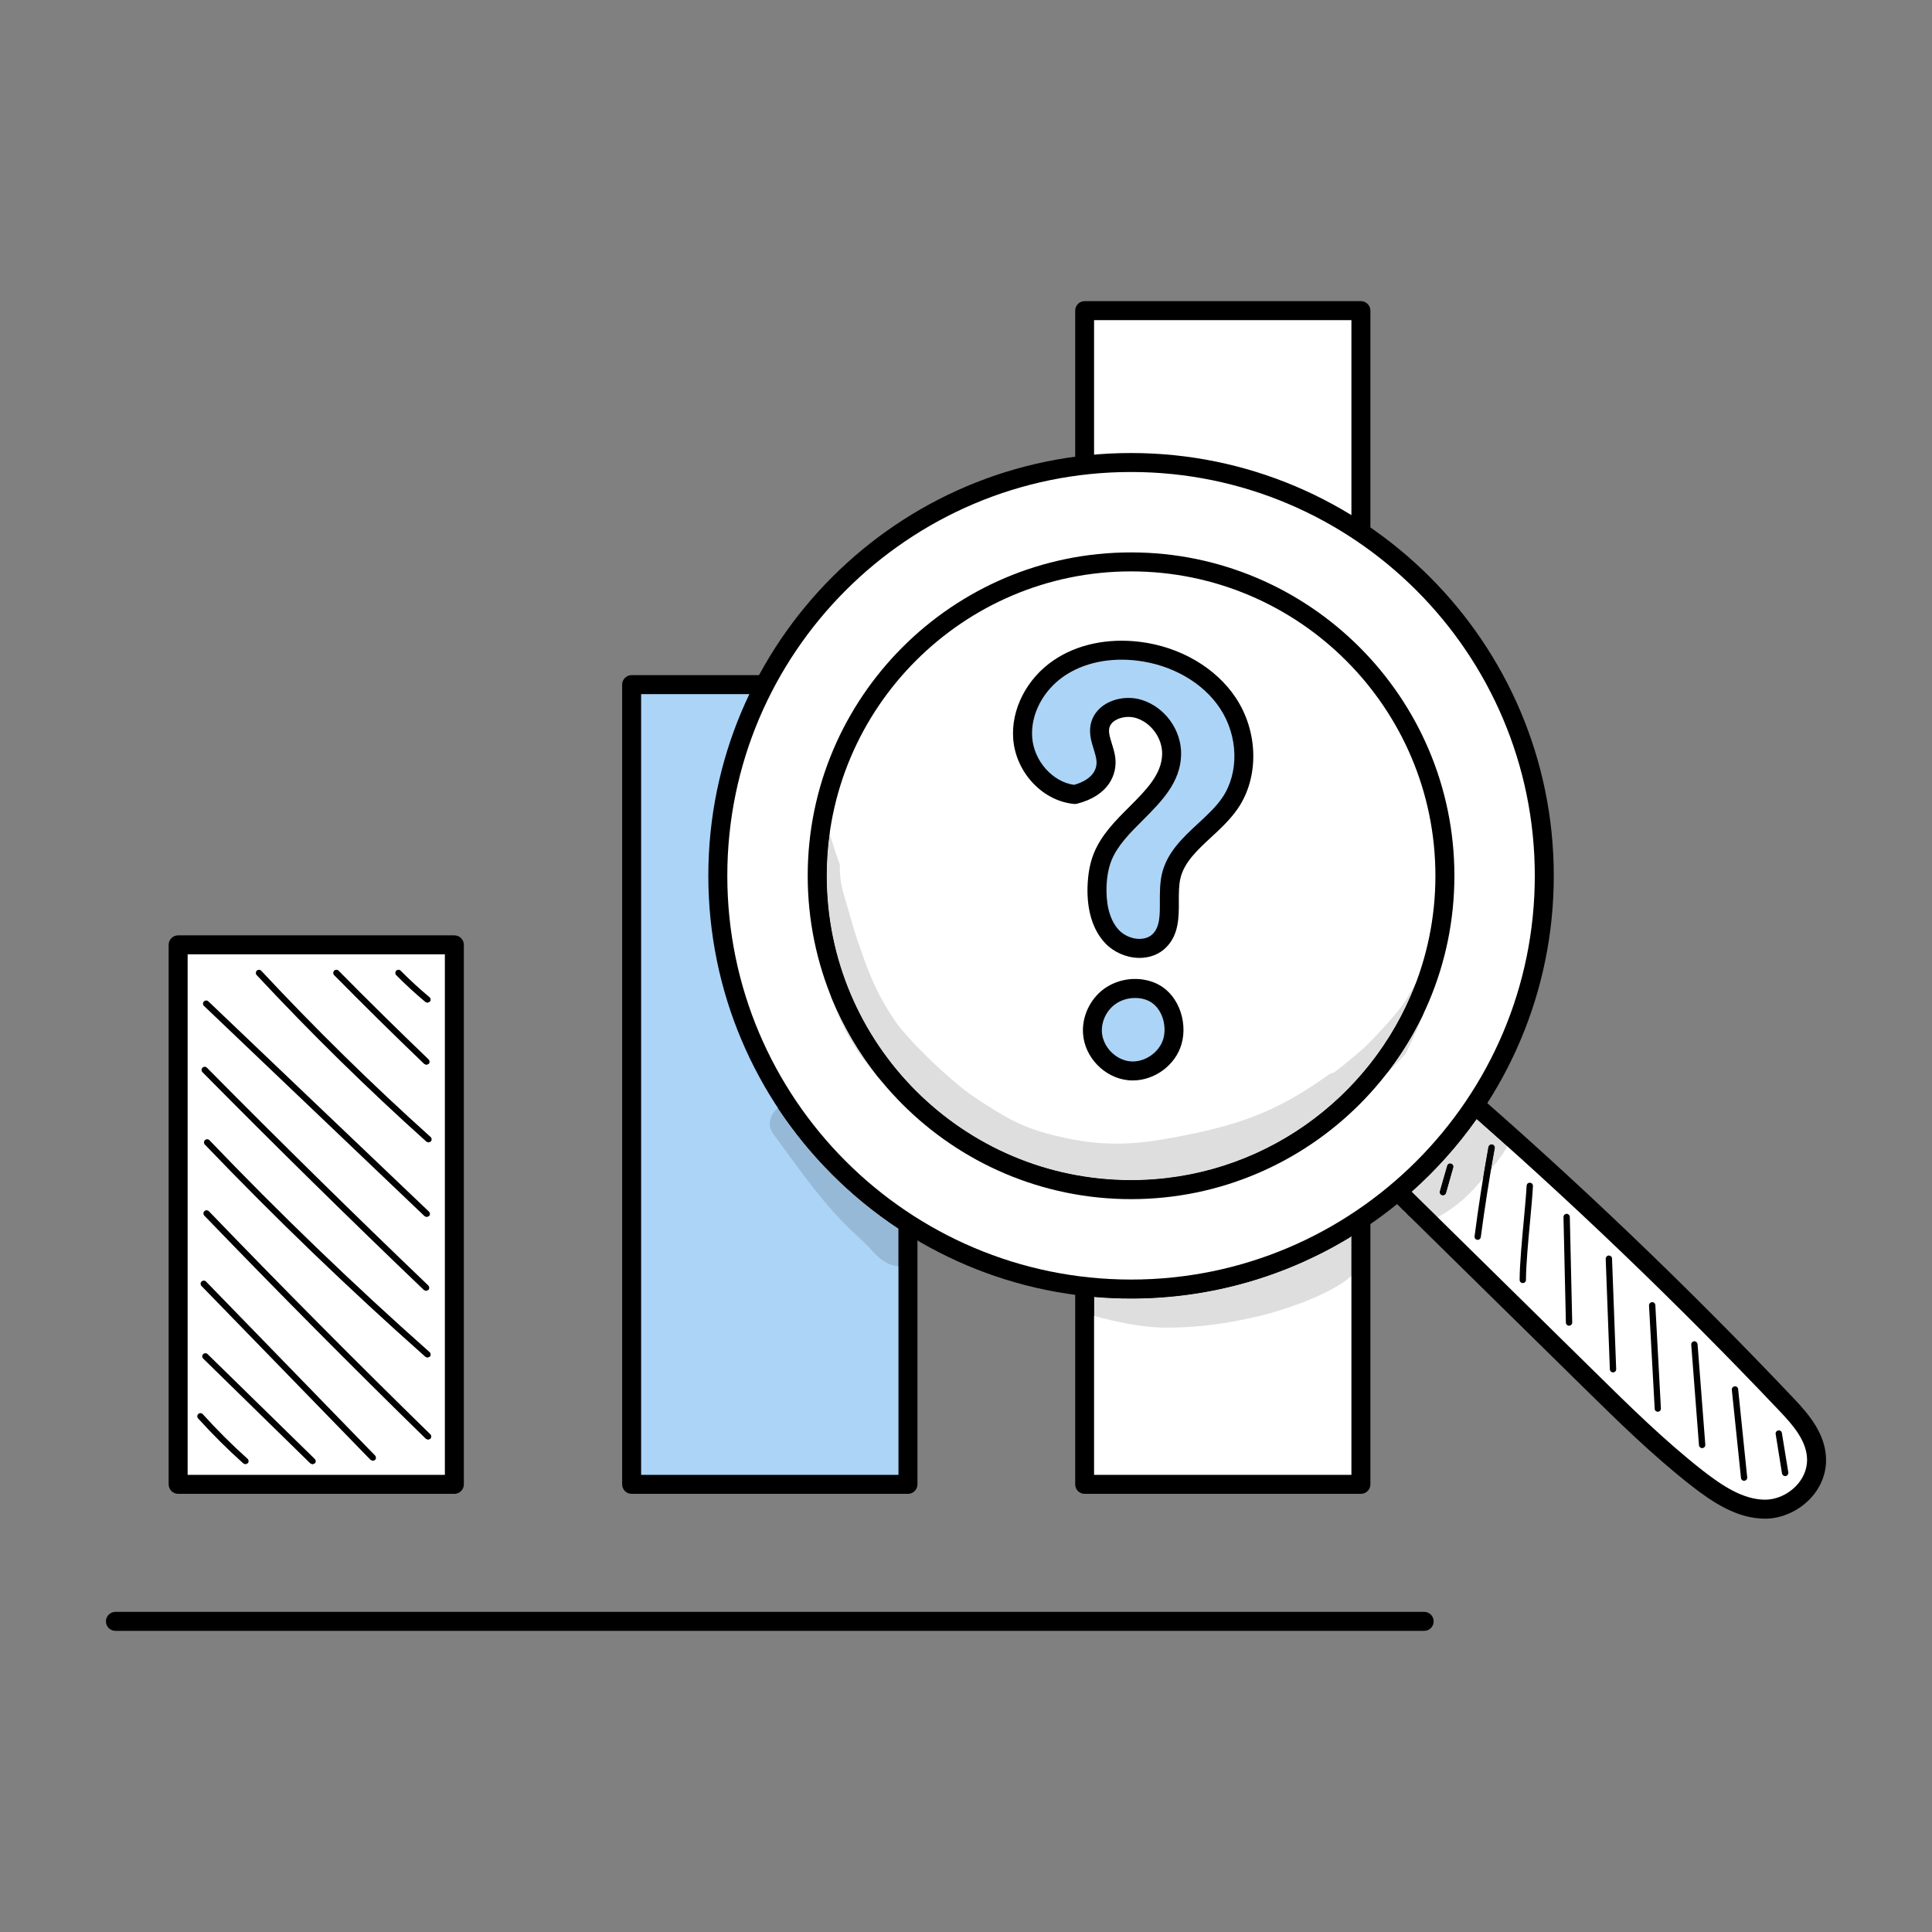 <?xml version="1.0" ?>
<!DOCTYPE svg  PUBLIC '-//W3C//DTD SVG 1.1//EN'  'http://www.w3.org/Graphics/SVG/1.1/DTD/svg11.dtd'>

<svg width="800px" height="800px" viewBox="0 0 16666.66 16666.66" style="shape-rendering:geometricPrecision; text-rendering:geometricPrecision; image-rendering:optimizeQuality; fill-rule:evenodd; clip-rule:evenodd" version="1.1" xml:space="preserve" xmlns="http://www.w3.org/2000/svg" xmlns:xlink="http://www.w3.org/1999/xlink" xmlns:xodm="http://www.corel.com/coreldraw/odm/2003">
<rect x="0" y="0" width="16666.66" height="16666.66" fill="#808080" stroke="none"/>
<defs>
<style type="text/css">
   <![CDATA[
    .fil0 {fill:none}
    .fil1 {fill:black;fill-rule:nonzero}
    .fil5 {fill:#96B9D7;fill-rule:nonzero}
    .fil3 {fill:#ACD4F7;fill-rule:nonzero}
    .fil4 {fill:#DEDEDE;fill-rule:nonzero}
    .fil2 {fill:white;fill-rule:nonzero}
   ]]>
  </style>
</defs>
<g id="Layer_x0020_1">
<rect class="fil0" height="16666.66" width="16666.66" x="-0" y="-0"/>
<g id="_1314859588432">
<path class="fil1" d="M12285.88 14068.74l-11290.22 0c-45.16,0 -81.87,-36.68 -81.87,-81.87 0,-45.19 36.71,-81.87 81.87,-81.87l11290.22 0c45.19,0 81.9,36.68 81.9,81.87 0,45.19 -36.71,81.87 -81.9,81.87z"/>
<polygon class="fil2" points="9357.22,12804.97 11740.05,12804.97 11740.05,2679.79 9357.22,2679.79 "/>
<path class="fil1" d="M9438.16 12723.1l2220.02 0 0 -9961.33 -2220.02 0 0 9961.33zm2301.89 163.74l-2382.83 0c-46.12,0 -81.87,-36.71 -81.87,-81.87l0 -10125.17c0,-45.17 35.75,-81.87 81.87,-81.87l2382.83 0c45.19,0 81.87,36.7 81.87,81.87l0 10125.17c0,45.16 -36.68,81.87 -81.87,81.87z"/>
<polygon class="fil3" points="5448.87,12804.97 7832.66,12804.97 7832.66,5905.99 5448.87,5905.99 "/>
<path class="fil1" d="M5530.74 12723.1l2220.05 0 0 -6735.21 -2220.05 0 0 6735.21zm2301.92 163.74l-2383.79 0c-45.16,0 -81.87,-36.71 -81.87,-81.87l0 -6898.95c0,-45.27 36.71,-81.87 81.87,-81.87l2383.79 0c45.17,0 81.87,36.6 81.87,81.87l0 6898.95c0,45.16 -36.7,81.87 -81.87,81.87z"/>
<path class="fil2" d="M11987.55 10209.13c572.18,562.42 1143.44,1124.84 1715.62,1687.21 301.15,296.99 604.17,594.67 933.55,852.34 176.92,138.98 374.56,270.37 590.05,270.44 216.46,0.21 446.09,-181.88 444.22,-425.92 -1.89,-190.26 -132.72,-343.19 -255.99,-473.08 -910.04,-960.01 -1861.46,-1870.24 -2849.61,-2726.42 -180.68,265.38 -362.32,530.67 -577.84,815.42z"/>
<path class="fil1" d="M12096.74 10200.96l1663.84 1636.92c294.56,290.61 600.41,590.94 926.02,846.42 168.46,131.27 350.07,252.87 541.13,252.94l0 0c93.16,0 191.96,-42.81 262.55,-114.63 64,-64.37 98.81,-145.57 98.81,-228.86 -0.93,-159.04 -115.75,-293.44 -233.39,-417.35 -883.66,-931.78 -1816.29,-1826.57 -2774.3,-2660.55 -150.59,220.67 -307.74,447.56 -484.66,685.11zm3131 2900.06l-0.96 0c-239.95,-0.11 -449.82,-138.43 -640.87,-287.87 -333.14,-261.08 -641.81,-564.88 -940.13,-858.56l-1715.62 -1687.1c-29.16,-28.89 -31.98,-74.91 -7.52,-107.85 213.62,-282.91 397.13,-551.57 575.01,-811.5 13.18,-19.29 33.88,-32.28 57.41,-35.3 22.57,-3.01 46.1,3.68 64,19.02 986.26,854.5 1947.09,1773.64 2855.24,2731.86 133.65,141.28 276.69,310.2 278.58,529 0.93,127.17 -50.82,249.88 -145.87,345.3 -101.64,102.09 -243.74,163 -379.26,163z"/>
<path class="fil2" d="M9757.18 10262.69c-1495.38,0 -2707.5,-1212.21 -2707.5,-2707.69 0,-1495.41 1212.13,-2707.69 2707.5,-2707.69 1495.38,0 2707.51,1212.29 2707.51,2707.69 0,1495.48 -1212.13,2707.69 -2707.51,2707.69zm0 0c-1495.38,0 -2707.5,-1212.21 -2707.5,-2707.69 0,-1495.41 1212.13,-2707.69 2707.5,-2707.69 1495.38,0 2707.51,1212.29 2707.51,2707.69 0,1495.48 -1212.13,2707.69 -2707.51,2707.69zm0 -6272.72c-1968.75,0 -3564.83,1596.08 -3564.83,3565.02 0,1968.94 1596.08,3565.1 3564.83,3565.1 1968.75,0 3564.83,-1596.16 3564.83,-3565.1 0,-1968.94 -1596.08,-3565.02 -3564.83,-3565.02z"/>
<path class="fil1" d="M7131.55 7555.08c0,1447.87 1177.29,2625.74 2625.63,2625.74 1447.39,0 2625.63,-1177.88 2625.63,-2625.74 0,-1447.95 -1178.25,-2625.9 -2625.63,-2625.9 -1448.35,0 -2625.63,1177.95 -2625.63,2625.9zm2625.63 2789.48c-1538.67,0 -2789.38,-1251.37 -2789.38,-2789.48 0,-1538.19 1250.7,-2789.67 2789.38,-2789.67 1537.74,0 2789.38,1251.48 2789.38,2789.67 0,1538.11 -1251.64,2789.48 -2789.38,2789.48zm0 -6272.82c-1920.76,0 -3482.96,1562.68 -3482.96,3483.34 0,1920.6 1562.2,3483.18 3482.96,3483.18 1920.76,0 3482.96,-1562.57 3482.96,-3483.18 0,-1920.66 -1562.2,-3483.34 -3482.96,-3483.34zm0 7130.23c-2011.11,0 -3646.7,-1635.99 -3646.7,-3646.89 0,-2011.01 1635.59,-3647 3646.7,-3647 2011.11,0 3646.7,1635.99 3646.7,3647 0,2010.9 -1635.59,3646.89 -3646.7,3646.89z"/>
<path class="fil1" d="M12447.75 10311.25l-7.52 -1.02c-15.07,-4.16 -22.59,-19.2 -18.83,-33.77l63.06 -219.41c3.76,-14.57 18.83,-23.24 32.95,-18.7 15.04,4.06 23.53,19.18 18.81,33.67l-62.11 219.47c-3.76,12.06 -15.07,19.77 -26.35,19.77z"/>
<path class="fil1" d="M12747.97 10695.71l-3.76 -0.21c-15.07,-1.95 -25.43,-15.71 -23.53,-30.6 32.92,-256.15 73.39,-515.31 119.51,-770.26 2.83,-14.88 17.87,-24.3 31.98,-21.95 15.07,2.78 24.49,16.89 22.6,31.74 -46.13,254.02 -86.57,512.22 -120.44,767.54 -1.89,13.74 -13.18,23.74 -26.36,23.74z"/>
<path class="fil1" d="M13136.62 11068.72c-15.04,0 -27.29,-12.14 -27.29,-27.29 0,-128.37 19.76,-343.67 37.67,-533.69 10.35,-115.75 19.74,-215.78 22.57,-278.71 0.94,-14.97 12.25,-27.8 29.19,-25.88 15.05,0.72 26.36,13.52 25.4,28.6 -2.83,64.07 -12.22,164.57 -22.57,280.98 -17.9,188.79 -37.64,402.87 -37.64,528.7 0,15.15 -12.24,27.29 -27.32,27.29z"/>
<path class="fil1" d="M13535.64 11436.32c-15.04,0 -27.29,-11.76 -27.29,-26.65l-20.7 -910.5c0,-15.04 11.29,-27.58 26.36,-27.93l0.93 0c15.07,0 27.29,11.87 27.29,26.6l20.7 910.63c0,15.07 -11.28,27.56 -26.33,27.85l-0.96 0z"/>
<path class="fil1" d="M13914.9 11839.12c-14.11,0 -26.35,-11.58 -27.29,-26.28l-35.75 -953.5c0,-15.05 11.28,-27.77 26.33,-28.33 15.07,-0.35 28.25,11.23 28.25,26.25l35.75 953.63c0.96,14.96 -11.28,27.64 -26.36,28.22l-0.93 0z"/>
<path class="fil1" d="M14301.69 12178.65c-15.05,0 -27.29,-11.29 -27.29,-25.77l-48.93 -890.76c-0.93,-15.04 11.29,-27.96 26.36,-28.73 16.94,-0.64 27.29,10.67 28.22,25.72l47.99 890.75c0.93,15.05 -10.35,27.93 -25.4,28.7l-0.96 0.08z"/>
<path class="fil1" d="M14683.77 12492.39c-14.11,0 -26.35,-10.91 -27.29,-25.21l-66.83 -867.2c-0.93,-14.96 10.35,-28.14 25.43,-29.29 13.18,-1.87 27.29,10.06 29.16,25.16l66.82 867.12c0.93,15.02 -10.35,28.22 -25.4,29.26l-1.89 0.16z"/>
<path class="fil1" d="M15045.16 12774.26c-13.18,0 -25.43,-10.43 -26.36,-24.44l-79.04 -760.6c-0.96,-14.96 9.39,-28.33 24.46,-29.85 14.11,-1.94 29.18,9.34 30.12,24.3l78.11 760.57c1.87,14.96 -9.42,28.33 -24.46,29.82l-2.83 0.19z"/>
<path class="fil1" d="M15399.96 12733.9c-13.18,0 -24.49,-9.5 -27.31,-22.97l-54.58 -339.83c-2.8,-14.96 7.55,-28.89 22.59,-31.24 15.05,-2.91 29.19,7.63 31.06,22.49l55.54 339.81c1.87,14.96 -8.48,28.92 -22.59,31.37l-4.7 0.37z"/>
<path class="fil4" d="M9757.18 10180.82c-1448.35,0 -2625.63,-1177.88 -2625.63,-2625.74 0,-124.69 8.45,-247.5 25.39,-367.68 26.36,91.29 55.54,181.64 87.53,271.03 0,142.77 16,201.59 67.76,369.47 34.84,122.26 68.72,244.79 112.95,364.11 43.27,116.23 116.69,371.18 330.31,662.91l0 0.19c197.62,239.98 489.38,496.8 620.17,588.72 308.67,207.62 450.78,288.48 746.28,357.17 191.06,47.43 359.52,64.64 511.02,64.64 181.64,0 339.75,-24.92 486.55,-52.2 563.7,-103.83 897.8,-221.57 1343.89,-544.07 15.04,-9.13 30.09,-15.05 46.09,-18.06 87.53,-66.64 173.16,-136.93 262.58,-216.8 103.5,-98.17 286.08,-304.09 300.19,-329.88 52.71,-62.1 88.46,-139.54 135.52,-206.48 -380.19,983.24 -1335.4,1682.68 -2450.58,1682.68zm-2184.27 -891.8c-3.76,-4.88 -8.46,-9.87 -13.18,-14.96 -197.62,-221.81 -308.67,-444.64 -383.95,-660.54 100.7,244.41 235.26,471.67 397.13,675.5zm4402.42 -44.52c113.85,-149.5 213.63,-310.73 296.43,-481.81 -7.52,18.54 -14.11,37.16 -20.7,55.7 -38.57,91.1 -80.94,181.24 -124.23,270.95 -41.41,47.41 -93.16,100.01 -151.5,155.15z"/>
<path class="fil1" d="M9667.79 10268.8c-102.6,0 -204.24,-8.16 -304.91,-26.52l-2.83 -0.59c-162.81,-19.18 -327.51,-38.39 -485.62,-84.32 -289.84,-94.12 -550.52,-256.04 -796.16,-433.28 -103.5,-85.05 -267.24,-176.73 -505.36,-435.07 -161.87,-203.83 -296.43,-431.09 -397.13,-675.5 -40.47,-116.42 -70.59,-230.83 -98.81,-341.89 -47.06,-366.75 -53.65,-736.3 -5.65,-1104.76 3.76,-0.27 7.52,-0.45 11.31,-0.45 25.39,0 49.86,5.92 72.45,16.17 0.93,1.6 0.93,3.2 1.87,4.8 -16.94,120.18 -25.39,243 -25.39,367.68 0,1447.87 1177.29,2625.74 2625.63,2625.74 1115.18,0 2070.39,-699.43 2450.58,-1682.68 20.7,-29.74 44.23,-57.41 71.52,-80.75 20.73,-12.41 43.3,-18.14 66.83,-18.14 17.87,0 35.77,3.47 51.75,9.98 -41.4,117.99 -83.74,235.74 -126.1,353.46 -82.8,171.08 -182.57,332.31 -296.43,481.81 -176.94,166.67 -419.73,357.36 -655.95,504.82 -48.93,36.71 -85.63,61.81 -189.17,126.13 -256.92,135.67 -537.34,221.71 -818.73,290.67 -135.52,36.44 -270.1,77.55 -410.34,89.15 -78.11,8.75 -156.22,13.52 -233.37,13.52z"/>
<path class="fil4" d="M12149.43 10483.17c-19.77,-14.65 -37.64,-32.39 -52.69,-52.05l52.69 52.05z"/>
<path class="fil4" d="M12401.65 10501.26l-224 -220.48c209.86,-186.71 398.09,-397.35 560.9,-627.43 88.46,78 176.92,156.59 265.38,235.63 -3.76,6.32 -6.59,12.54 -10.35,18.62 -37.64,62.61 -82.8,120.61 -130.8,176.09 10.35,-59.94 20.7,-119.7 31.99,-179.27 1.89,-14.86 -7.52,-28.97 -22.6,-31.74 -0.93,-0.24 -2.8,-0.35 -4.69,-0.35 -12.24,0 -24.46,9.04 -27.29,22.3 -16,88.94 -31.05,178.44 -46.12,268.1 -104.44,135.35 -234.33,251.37 -384.89,334.2 -2.83,1.5 -4.72,2.91 -7.52,4.32zm108.2 -464.15c-12.22,0 -22.57,8 -25.4,19.93l-63.06 219.41c-3.76,14.57 3.76,29.61 18.83,33.77l7.52 1.02c11.28,0 22.59,-7.71 26.35,-19.77l62.11 -219.47c4.72,-14.48 -3.76,-29.61 -18.81,-33.67 -1.9,-0.85 -4.72,-1.23 -7.55,-1.23z"/>
<path class="fil1" d="M12289.64 10530.6c-50.82,0 -99.74,-17.87 -140.21,-47.43l-52.69 -52.05c-12.24,-16.72 -23.53,-35.05 -32.01,-54.37 38.57,-31.24 76.24,-63.28 112.93,-95.98l224 220.48c-37.67,20.33 -75.31,29.34 -112.01,29.34zm714.29 -641.62c-88.46,-79.04 -176.92,-157.63 -265.38,-235.63 18.83,-26.92 37.64,-53.94 55.52,-81.39 1.89,0 3.76,-0.11 5.65,-0.11 18.83,0 39.54,2.83 61.17,9.02 129.86,34.46 200.45,188.42 143.04,308.11z"/>
<path class="fil1" d="M12064.73 10376.76c-30.11,-71.79 -26.35,-157.74 34.81,-232.67 24.49,-42.33 69.65,-61.41 109.19,-88.24l1.87 -2c195.75,-176.71 228.7,-165.05 347.28,-303.31l9.39 -10.8c55.54,-85.6 127.06,-165.05 226.8,-167.77 -17.87,27.45 -36.68,54.47 -55.52,81.39 -162.81,230.09 -351.04,440.72 -560.9,627.43 -36.68,32.7 -74.35,64.74 -112.93,95.98z"/>
<path class="fil1" d="M12447.75 10311.25l-7.52 -1.02c-15.07,-4.16 -22.59,-19.2 -18.83,-33.77l63.06 -219.41c2.83,-11.93 13.18,-19.93 25.4,-19.93 2.83,0 5.65,0.37 7.55,1.23 15.04,4.06 23.53,19.18 18.81,33.67l-62.11 219.47c-3.76,12.06 -15.07,19.77 -26.35,19.77z"/>
<path class="fil1" d="M12794.06 10162.74c15.07,-89.66 30.12,-179.16 46.12,-268.1 2.83,-13.26 15.05,-22.3 27.29,-22.3 1.89,0 3.76,0.11 4.69,0.35 15.07,2.78 24.49,16.89 22.6,31.74 -11.29,59.57 -21.64,119.32 -31.99,179.27 -18.83,22.14 -38.6,43.75 -57.41,65.22 -3.76,4.59 -7.55,9.23 -11.31,13.82z"/>
<path class="fil3" d="M9272.53 6853.78c-238.09,-22.49 -431.01,-245.05 -449.85,-483.24 -18.81,-238.2 115.75,-473.83 314.33,-607.67 197.62,-133.92 448.89,-173.8 686.04,-144.72 303.98,37.16 600.43,191.7 769.83,446.65 169.39,254.92 190.09,612.55 16.94,864.93 -154.35,225.5 -446.08,364.4 -507.25,631 -42.36,188.61 35.74,421.89 -102.57,556.66 -109.19,105.96 -303.98,72.27 -407.51,-38.98 -104.44,-111.13 -132.69,-273.57 -128.93,-425.65 2.83,-88.09 15.07,-176.92 47.99,-258.89 134.58,-337.46 589.13,-522.67 595.71,-885.93 2.83,-173.16 -118.57,-341.33 -284.21,-392.44 -131.73,-40.84 -308.68,16.65 -334.07,152.83 -17.87,92.14 37.64,181.35 50.82,274.34 16,125.06 -55.54,256.9 -267.27,311.1z"/>
<path class="fil1" d="M9734.59 6020.75c38.6,0 77.17,5.36 112.95,16.54 202.31,62.31 345.38,260.98 341.59,472.26 -4.69,239.87 -170.33,405.13 -329.37,564.93 -113.85,113.21 -220.21,220.21 -271.97,349.7 -25.42,64 -39.53,139.57 -42.36,231.04 -2.8,112.18 13.18,266.9 106.36,367.39 43.3,45.94 109.16,75.5 174.09,77.09 32.94,-0.19 80,-5.76 116.71,-41.13 64,-62.1 64,-164.89 63.04,-283.84 0,-76.4 0,-155.36 16.94,-232.17 43.3,-188.68 180.71,-315.82 313.4,-438.91 78.11,-72.56 152.45,-141.06 207.04,-220.32 147.76,-215.97 140.21,-533.96 -18.83,-773.3 -145.87,-220.48 -412.18,-373.98 -711.46,-410.68 -238.09,-29.37 -462.07,17.5 -630.53,131.28 -184.44,125.17 -293.6,334.47 -277.62,533.31 16,202.15 176.94,381.42 361.39,406.74 135.52,-38.68 206.1,-117.24 191.99,-217.2 -3.76,-28.04 -13.18,-58.05 -22.59,-89.87 -19.77,-62.21 -41.41,-132.77 -27.29,-210.43 14.11,-74.06 60.24,-137.97 129.86,-180.04 57.41,-34.44 127.06,-52.39 196.68,-52.39zm96.01 2242.69l-9.42 -0.11c-108.22,-2.61 -216.45,-50.9 -288.91,-129.01 -104.46,-111.72 -156.24,-279.04 -150.59,-483.91 3.76,-110.95 20.7,-204.77 53.65,-286.85 64,-160.83 188.23,-284.85 308.67,-404.84 143.04,-143.22 277.62,-278.37 281.38,-452.38 2.83,-137.6 -94.11,-271.97 -225.87,-312.54 -57.38,-17.61 -127.96,-9.5 -176.92,19.66 -30.12,18.27 -47.99,41.8 -53.65,70.21 -6.59,37.37 6.59,80.75 22.59,131.01 11.28,36.97 23.53,75.28 29.19,117.16 19.77,148.32 -56.48,331.64 -328.44,401.27 -8.48,2.37 -17.9,3.2 -27.29,2.16 -271.04,-25.5 -500.67,-270.63 -524.19,-558.15 -20.7,-256.73 116.68,-524.46 350.07,-682.09 200.45,-136 463.96,-192.18 742.52,-158.19 345.38,42.44 655.01,222.83 827.24,482.68 194.79,293.42 202.31,686.79 16.94,956.52 -64.96,94.3 -148.7,172.3 -230.57,247.8 -119.54,110.95 -232.46,215.79 -264.44,355.07 -13.18,58.53 -13.18,124.98 -13.18,195.19 0.93,136.63 0.93,291.44 -112.95,402.01 -57.41,56.48 -137.38,87.34 -225.84,87.34z"/>
<path class="fil3" d="M9913.4 8547.18c-113.88,-39.32 -246.57,-20.22 -343.48,51.3 -96.94,71.63 -154.35,193.96 -145.87,313.96 12.22,163.34 152.46,308.01 315.26,324.76 162.81,16.65 330.31,-96.28 374.54,-253.83 45.19,-157.52 -21.63,-374.35 -200.45,-436.19z"/>
<path class="fil1" d="M9791.99 8609.12c-62.1,0 -124.2,19.1 -173.15,55.22 -75.28,55.43 -119.51,150.48 -112.93,242.14 9.42,124.61 117.65,236.41 241.85,249.21 123.3,12.8 253.16,-74.54 287.97,-194.79 34.81,-122.56 -17.87,-290.91 -149.63,-336.37 -30.12,-10.46 -62.11,-15.42 -94.12,-15.42zm-19.76 711.52c-14.11,0 -27.29,-0.61 -41.41,-2.06 -202.34,-20.81 -373.6,-196.58 -387.71,-400.23 -11.31,-146.35 59.27,-297.68 177.85,-385.66 118.58,-87.34 278.56,-111.61 418.8,-62.88 221.15,76.51 309.61,338.9 253.16,536.04 -51.78,183.03 -232.46,314.78 -420.68,314.78z"/>
<polygon class="fil2" points="1536.79,12804.97 3919.62,12804.97 3919.62,8150.79 1536.79,8150.79 "/>
<path class="fil1" d="M1618.66 12723.1l2219.09 0 0 -4490.43 -2219.09 0 0 4490.43zm2300.96 163.74l-2382.83 0c-45.19,0 -81.9,-36.71 -81.9,-81.87l0 -4654.17c0,-45.16 36.71,-81.87 81.9,-81.87l2382.83 0c45.16,0 81.87,36.71 81.87,81.87l0 4654.17c0,45.16 -36.71,81.87 -81.87,81.87z"/>
<path class="fil1" d="M2117.43 12631.78l-17.87 -6.96c-136.48,-121.86 -267.27,-252.68 -390.57,-388.68 -10.35,-11.18 -9.39,-28.41 1.89,-38.55 11.28,-10 28.22,-9.15 38.57,1.95 121.41,134.58 251.29,263.96 385.85,384.62 11.31,10.08 12.24,27.31 2.83,38.6l-20.7 9.02z"/>
<path class="fil1" d="M2696.2 12632.26l-18.83 -7.74 -924.16 -904.09c-11.28,-10.51 -11.28,-27.82 -0.93,-38.57 10.35,-10.83 28.25,-10.91 38.6,-0.48l924.13 904.12c11.31,10.54 11.31,27.85 0.96,38.6l-19.77 8.17z"/>
<path class="fil1" d="M3216.61 12602.33l-19.74 -8.27 -1458.7 -1500.31c-10.35,-10.8 -10.35,-28.01 0.93,-38.55 10.35,-10.46 28.25,-10.27 38.6,0.54l1457.74 1500.31c10.35,10.81 10.35,28.06 0,38.57l-18.83 7.71z"/>
<path class="fil1" d="M3693.75 12420.13l-19.77 -7.79c-642.74,-628.47 -1285.52,-1276.31 -1911.35,-1925.48 -10.35,-10.91 -10.35,-28.12 0.96,-38.65 10.35,-10.38 27.29,-10.19 38.57,0.72 624.87,648.8 1267.64,1296.29 1910.41,1924.44 10.35,10.54 10.35,27.77 0,38.57l-18.83 8.19z"/>
<path class="fil1" d="M3688.12 11711.97l-17.9 -6.88c-654.05,-579.79 -1294,-1195.91 -1902.87,-1831.16 -10.35,-10.91 -10.35,-28.14 0.94,-38.6 10.35,-10.43 28.22,-9.95 38.57,0.85 607,634.1 1246.01,1249.23 1899.13,1828.06 11.28,10.08 12.22,27.29 2.83,38.6l-20.7 9.12z"/>
<path class="fil1" d="M3675.87 11136.32l-18.83 -7.52c-641.81,-614.17 -1284.58,-1246.46 -1910.39,-1879.57 -10.37,-10.7 -10.37,-28.06 0,-38.57 11.29,-10.72 28.22,-10.43 38.57,0.19 625.83,632.72 1268.57,1264.74 1909.48,1878.51 10.35,10.43 11.28,27.69 0.93,38.6l-19.77 8.37z"/>
<path class="fil1" d="M3681.53 10499.1l-18.83 -7.52 -1902.89 -1813.68c-11.28,-10.35 -11.28,-27.67 -0.93,-38.57 10.35,-10.91 27.29,-11.28 38.6,-0.93l1902.86 1813.65c11.31,10.33 11.31,27.64 0.94,38.57l-19.74 8.48z"/>
<path class="fil1" d="M3696.57 9855.77l-17.87 -6.96c-506.32,-454.09 -998.5,-937.52 -1464.33,-1437.04 -10.35,-11.02 -9.42,-28.33 0.93,-38.6 11.28,-10.16 28.22,-9.57 38.57,1.33 464.89,498.29 956.14,980.71 1460.57,1433.76 11.31,10.06 12.24,27.26 2.83,38.47l-20.7 9.04z"/>
<path class="fil1" d="M3678.7 9186.19l-18.83 -7.63c-262.55,-251.37 -523.23,-509.23 -777.33,-766.23 -10.35,-10.72 -10.35,-28.04 0,-38.57 11.29,-10.65 28.22,-10.46 38.57,0.19 253.16,256.71 514.78,514.19 776.39,765.3 10.35,10.43 11.31,27.74 0.96,38.55l-19.77 8.41z"/>
<path class="fil1" d="M3688.12 8650.71l-17.9 -6.32c-86.57,-72.74 -172.22,-150.75 -252.2,-232.06 -10.35,-10.72 -10.35,-27.96 0,-38.57 11.28,-10.65 28.22,-10.46 38.57,0.19 79.07,80.08 162.81,156.96 248.46,228.48 12.22,9.69 13.15,26.92 3.76,38.5l-20.7 9.79z"/>
<path class="fil5" d="M7750.79 10924.94c-44.23,-5.47 -86.59,-19.77 -124.23,-44.79 -38.57,-17.15 -120.44,-107.11 -139.28,-130.74 -29.18,-27.74 -57.41,-55.62 -86.59,-82.78 -293.6,-264.47 -500.64,-575.97 -723.68,-876.35 -64,-78.11 -37.64,-170.59 32.94,-232.54 272.9,413.52 627.7,768.28 1040.84,1041.51l0 325.69z"/>
<path class="fil1" d="M7792.19 10927.36c-14.11,0 -27.29,-0.72 -41.4,-2.43l0 -325.69c25.4,16.83 51.75,33.48 77.17,49.78 0,0 0,0.06 0,0.19 -1.89,91.02 10.35,182.73 30.09,272.34 -21.64,3.87 -44.23,5.81 -65.87,5.81z"/>
<path class="fil1" d="M7827.96 10649.02c-25.42,-16.3 -51.78,-32.94 -77.17,-49.78 -413.14,-273.22 -767.94,-627.99 -1040.84,-1041.51 28.22,-24.57 63.04,-44.33 102.57,-56.55 58.34,116.31 128,189.99 227.74,285.78 99.74,96.38 171.29,215.79 276.69,306.99 172.22,147.55 350.07,288.06 538.3,413.7 -16,43.75 -26.35,91.1 -27.29,141.36z"/>
<polygon class="fil4" points="11634.65,11027.51 11650.65,11014.6 11650.65,11014.6 11657.25,11009.64 "/>
<polygon class="fil4" points="11631.82,11029 11634.65,11027.51 11633.71,11027.69 "/>
<path class="fil4" d="M10073.38 11452.81c-22.57,0 -46.1,-0.32 -68.69,-0.85 -192.93,-9.52 -381.13,-49.59 -566.53,-100.04l0 -163.66c105.4,9.12 211.73,13.71 319.02,13.71 693.59,0 1343.88,-194.98 1896.3,-533 1.87,0.19 3.76,0.26 4.7,0.43l0 339.27c-2.83,2 -4.7,3.98 -7.52,5.92l0 0c-22.59,17.98 -46.12,35.43 -69.65,51.78 -186.33,121.41 -401.83,194.82 -613.59,259.94 -290.8,78.67 -591.95,126.5 -894.04,126.5z"/>
<path class="fil1" d="M9438.16 11351.92c-33.88,-9.44 -68.69,-19.21 -102.57,-29.19 -2.83,-48.69 -6.59,-97.31 -8.48,-145.97 36.71,4.45 74.35,8.19 111.06,11.5l0 163.66zm2220.02 -343.25l0 -339.27c74.35,8.88 139.28,73.55 137.41,152.56 1.87,86.99 -73.41,137.78 -137.41,186.71z"/>
<path class="fil1" d="M9757.18 11201.97c-107.29,0 -213.63,-4.59 -319.02,-13.71 -36.71,-3.31 -74.35,-7.04 -111.06,-11.5 -2.83,-48.26 -4.7,-96.54 -5.65,-144.91 17.9,2.35 34.84,4.88 53.65,6.67 31.05,2.8 62.13,3.87 93.18,3.87 47.06,0 94.09,-2.27 141.15,-3.79 83.76,23.34 168.46,41.88 255.99,51.03 80.93,10.91 175.98,17.02 279.49,17.02 291.76,0 651.25,-48.44 968.39,-174.65 145.87,-62.61 179.74,-59.86 361.39,-174.22 64.93,-36.49 16.94,-32.28 127.03,-83.84 13.18,-3.76 26.36,-5.55 39.54,-5.55 3.76,0 8.48,0.19 12.24,0.59 -552.42,338.02 -1202.71,533 -1896.3,533z"/>
</g>
</g>
</svg>